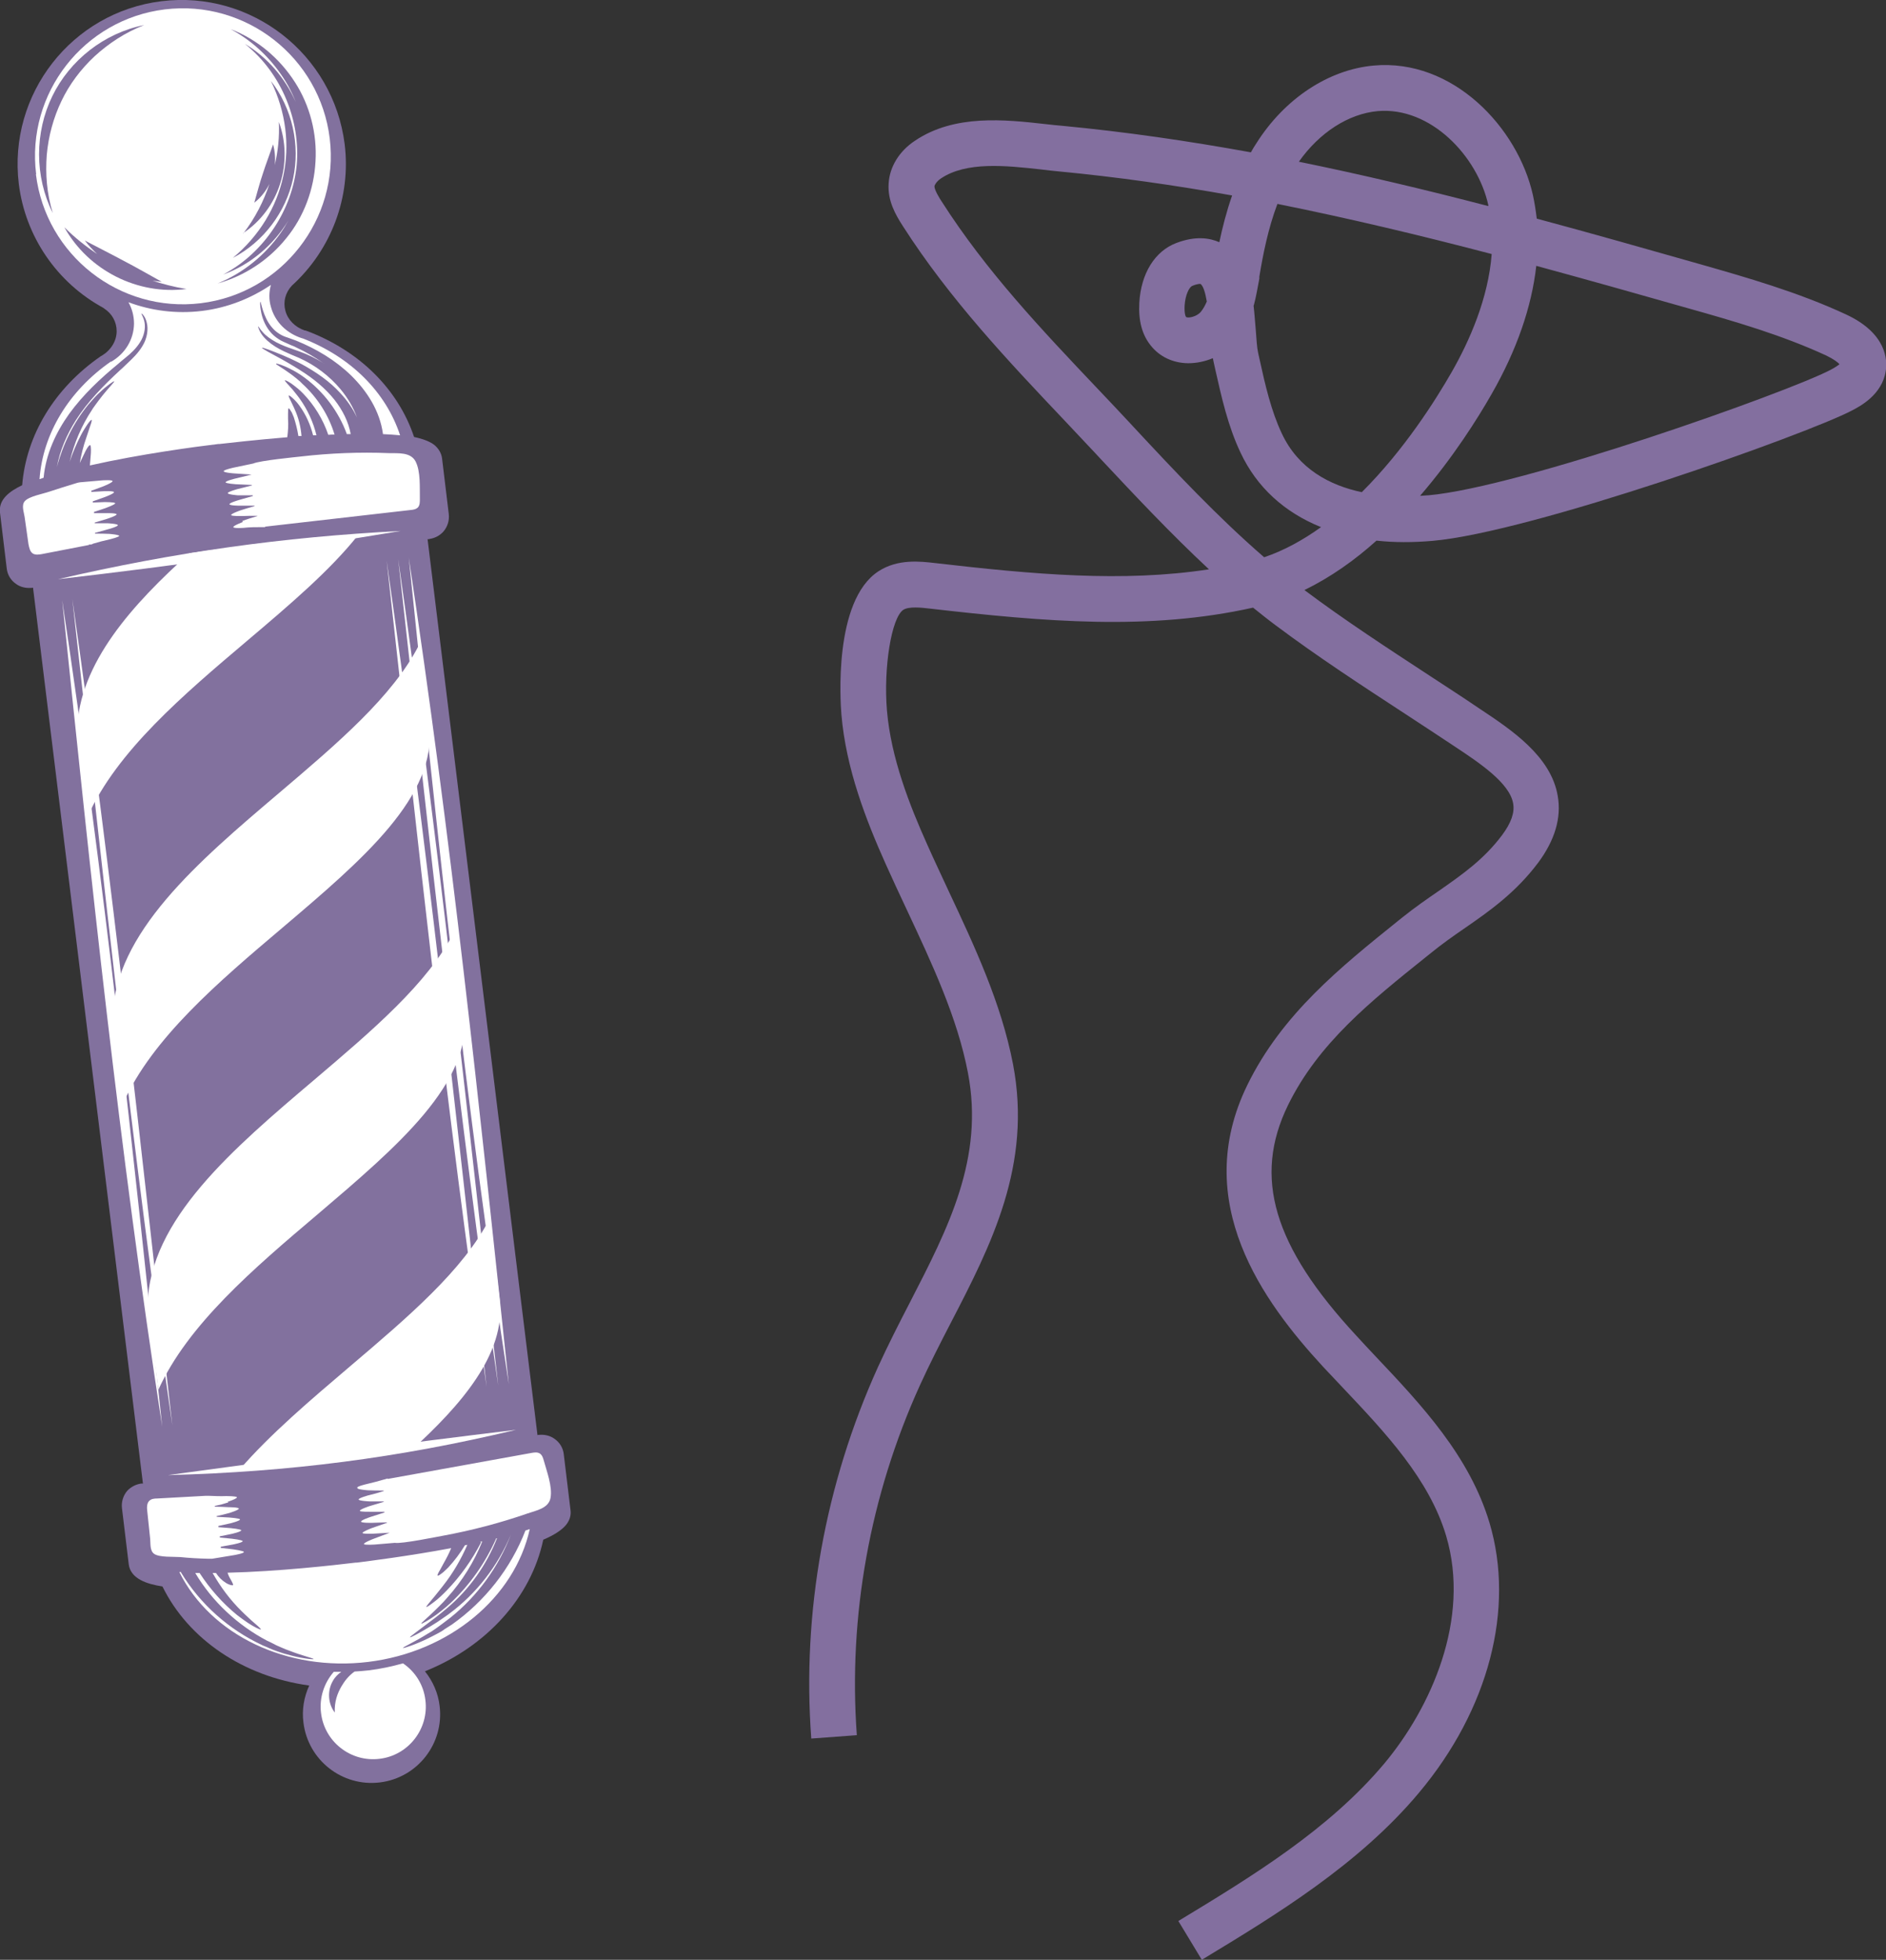 <?xml version="1.0" encoding="UTF-8"?><svg id="Layer_2" xmlns="http://www.w3.org/2000/svg" viewBox="0 0 78.25 81.31"><rect x="0" y="0" width="78.25" height="81.31" fill="#333333" stroke="none"/><defs><style>.cls-1{fill:#fff;}.cls-2{fill:#9acd77;}.cls-3{fill:#82719e;}.cls-4{fill:#836f9f;}</style></defs><g id="Layer_1-2"><path class="cls-4" d="m53.89,6.71c2.6.53,5.21,1.15,7.86,1.84,0-.01,0-.03,0-.04-.45-2.04-2.4-4.09-4.59-3.9-1.21.11-2.42.89-3.27,2.1m-4.08,5.07s-.1-.02-.34.08c-.13.05-.29.37-.32.81-.02.37.05.47.06.48.07.06.43,0,.61-.21.1-.12.18-.27.25-.43-.06-.35-.14-.64-.26-.73m13.93-.75c-.19,1.7-.81,3.5-1.86,5.33-.57,1-1.59,2.62-2.96,4.21.12,0,.23-.02.34-.02,3.85-.34,14.9-4.27,16.68-5.2.21-.11.32-.19.38-.24-.07-.08-.24-.21-.55-.36-1.84-.85-3.81-1.42-5.73-1.96-2.14-.61-4.24-1.2-6.3-1.76m-11.73,1.64c.04.34.06.68.09,1,.03.39.05.75.1.97l.06.27c.23,1.05.48,2.14.92,3.07.69,1.48,2,2.16,3.32,2.44,1.76-1.75,3.07-3.83,3.74-5,.73-1.28,1.51-3.04,1.65-4.88-3.01-.79-5.96-1.49-8.89-2.08-.39,1.03-.6,2.11-.75,3.02v.08c-.07.36-.13.74-.23,1.11m-.9-4.56c-2.4-.43-4.79-.77-7.21-1-.23-.02-.47-.05-.72-.08-1.45-.16-3.1-.34-4.16.38-.16.11-.25.25-.26.32,0,.15.2.48.3.63,1.84,2.88,4.11,5.28,6.52,7.82.43.45.86.91,1.29,1.37l.12.13c1.74,1.87,3.53,3.78,5.45,5.44.83-.28,1.62-.72,2.36-1.25-1.52-.61-2.67-1.66-3.34-3.09-.53-1.12-.79-2.31-1.05-3.46l-.06-.27c-.01-.06-.03-.13-.04-.19-.33.14-.68.21-1.03.21-.63-.01-1.18-.27-1.55-.74-.36-.45-.51-1.03-.47-1.77.07-1.21.64-2.14,1.54-2.48.79-.3,1.38-.21,1.78-.03.13-.62.3-1.28.53-1.94m-1.25,73.21l-.98-1.62c3.07-1.86,6.24-3.79,8.55-6.54,1.91-2.29,3.59-5.97,2.56-9.44-.7-2.35-2.52-4.28-4.29-6.15-.27-.29-.55-.58-.82-.87-2.48-2.69-5.51-6.82-3.14-11.68,1.44-2.95,3.89-4.91,6.25-6.81l.2-.16c.5-.4.99-.74,1.47-1.07,1.02-.71,1.9-1.33,2.65-2.33.38-.51.53-.94.46-1.32-.15-.85-1.4-1.68-2.41-2.35l-.06-.04c-.66-.44-1.32-.87-1.99-1.31-1.79-1.17-3.65-2.38-5.41-3.7-.31-.23-.62-.48-.92-.72-4.3.96-8.62.59-13.41.04-.34-.04-.86-.1-1.1.05-.49.32-.83,2.39-.68,4.18.17,1.98.94,3.93,1.68,5.58.28.63.59,1.28.88,1.91,1.07,2.28,2.18,4.64,2.67,7.18.8,4.18-.91,7.51-2.58,10.73-.44.85-.89,1.73-1.29,2.61-2.07,4.57-2.97,9.58-2.61,14.5l-1.89.14c-.39-5.23.57-10.56,2.77-15.42.42-.92.88-1.82,1.33-2.69,1.58-3.07,3.08-5.97,2.4-9.51-.44-2.3-1.5-4.55-2.52-6.73-.3-.64-.61-1.3-.9-1.95-.8-1.79-1.64-3.93-1.83-6.19-.04-.48-.34-4.72,1.54-5.94.8-.52,1.73-.41,2.34-.34,4.07.47,7.79.81,11.37.26-1.59-1.48-3.09-3.08-4.56-4.65l-.12-.13c-.43-.46-.86-.91-1.28-1.36-2.36-2.49-4.8-5.07-6.74-8.1-.31-.48-.64-1.06-.59-1.77.04-.69.44-1.34,1.09-1.77,1.64-1.11,3.74-.88,5.43-.69.24.03.47.05.69.07,2.63.25,5.23.63,7.82,1.1.07-.13.15-.26.23-.38,1.17-1.85,2.99-3.05,4.86-3.22,3.28-.3,5.98,2.56,6.61,5.37.07.32.12.65.16.98,2.23.6,4.49,1.24,6.81,1.9,1.89.54,4.03,1.15,6.01,2.07,1.71.79,1.73,1.91,1.66,2.35-.15.99-1.07,1.47-1.42,1.65-1.9.99-13.26,5.04-17.39,5.4-.82.07-1.59.07-2.32-.01-.9.81-1.9,1.52-2.99,2.05,1.68,1.26,3.48,2.43,5.22,3.57.67.44,1.34.87,2,1.32l.06.04c1.31.87,2.95,1.96,3.23,3.61.16.91-.12,1.84-.81,2.77-.93,1.24-2.02,2.01-3.08,2.74-.45.31-.92.64-1.36,1l-.2.16c-2.31,1.85-4.48,3.59-5.74,6.16-1.46,2.99-.61,5.85,2.83,9.56.26.29.53.57.8.86,1.92,2.03,3.9,4.14,4.73,6.91,1.06,3.56-.03,7.74-2.92,11.19-2.5,2.99-5.96,5.09-9.02,6.94"/><path class="cls-3" d="m17.82,22.36h0c.22-.03.43-.14.58-.31.17-.2.25-.46.22-.72l-.28-2.32c-.03-.21-.14-.4-.32-.55-.18-.14-.46-.25-.84-.33-.66-1.98-2.27-3.58-4.45-4.4,0,0-.06-.02-.06-.02-.01,0-.02,0-.03,0-.4-.14-.7-.44-.8-.82-.1-.37,0-.75.27-1.04,1.64-1.49,2.46-3.68,2.19-5.87C13.83,2.25,10.43-.41,6.7.05S.33,3.91.78,7.63c.27,2.18,1.58,4.1,3.52,5.15,0,0,.01.01.02.02.33.21.52.56.52.94,0,.41-.24.79-.62,1.02-.01,0-.02.01-.04.02-1.91,1.32-3.09,3.26-3.26,5.35-.5.24-.99.58-.92,1.14l.28,2.32c.03.26.17.49.39.64.18.13.41.18.63.16.02,0,.05,0,.07-.01l4.56,37.17s-.05,0-.07,0c-.22.03-.43.14-.58.3-.17.2-.25.46-.22.72l.28,2.32c.07.61.75.83,1.4.93,1.08,2.2,3.37,3.74,6.09,4.11-.22.48-.31,1.01-.24,1.54.19,1.56,1.61,2.67,3.17,2.48,1.56-.19,2.67-1.61,2.48-3.17-.06-.53-.28-1.03-.61-1.44,2.55-1.02,4.4-3.06,4.91-5.46.47-.2.78-.41.95-.62.15-.19.21-.4.18-.61l-.28-2.32c-.03-.26-.17-.49-.39-.64-.18-.13-.41-.18-.63-.16-.02,0-.05,0-.07.01l-4.56-37.17s.05,0,.07,0"/><path class="cls-1" d="m6.13,54.12c.06-3.51,3.55-6.47,6.92-9.33,2.4-2.04,4.71-4,5.8-6.14l.41,3.34c.36,2.92-2.77,5.57-6.07,8.38-2.67,2.26-5.4,4.59-6.62,7.29l-.44-3.55Z"/><path class="cls-1" d="m14.24,60.55c.95-.12,1.9-.25,2.85-.4,1.98-1.81,3.92-3.97,3.64-6.25l-.41-3.35c-1.09,2.14-3.4,4.1-5.8,6.14-1.62,1.38-3.29,2.79-4.58,4.28,1.44-.11,2.89-.25,4.31-.42h0Z"/><path class="cls-1" d="m3.64,33.87c1.21-2.7,3.95-5.03,6.62-7.29,1.76-1.49,3.44-2.92,4.59-4.37-1.79.13-3.57.31-5.32.52-.56.07-1.12.14-1.67.22-2.3,2.07-4.61,4.56-4.66,7.38l.44,3.55Z"/><path class="cls-1" d="m5.11,45.77c1.21-2.7,3.95-5.03,6.62-7.29,3.31-2.81,6.43-5.46,6.07-8.38l-.41-3.35c-1.09,2.14-3.4,4.1-5.8,6.14-3.37,2.86-6.85,5.82-6.92,9.33l.44,3.55Z"/><path class="cls-1" d="m4.61,15.01c.59-.34.94-.93.95-1.58,0-.32-.08-.62-.23-.89.94.35,1.98.49,3.05.36,1.06-.13,2.03-.52,2.86-1.08-.08.29-.09.61,0,.91.17.63.66,1.11,1.31,1.31h.01c1.99.77,3.45,2.22,4.04,4.02-.23-.02-.47-.04-.74-.05h.03c-.13-.97-.67-1.79-1.32-2.43-.66-.64-1.45-1.11-2.29-1.45,0,0-.14-.05-.36-.13-.21-.06-.46-.2-.64-.42-.19-.22-.3-.49-.37-.7-.07-.21-.09-.36-.11-.36-.01,0-.02.16.03.4.04.24.15.56.36.82.1.13.23.24.37.33.13.09.28.14.38.19.11.05.2.09.26.11.06.03.1.05.1.05.39.18.76.4,1.11.64.01.01.03.02.05.03-.33-.21-.68-.38-1.04-.51,0,0-.12-.04-.31-.11-.18-.06-.42-.15-.65-.27-.22-.12-.43-.27-.55-.41-.13-.14-.19-.26-.2-.25-.01,0,.02.14.14.32.12.18.33.37.57.52.24.15.5.26.68.34.19.08.31.13.31.13.67.3,1.26.75,1.72,1.3.29.35.53.75.68,1.17-.17-.37-.41-.71-.68-1-.46-.51-1.03-.89-1.61-1.21,0,0-.4-.21-.81-.38-.41-.17-.83-.33-.84-.3-.01.03.4.25.81.47.2.11.4.23.55.32.15.09.24.15.24.15.54.34,1.03.74,1.41,1.22.33.42.58.91.67,1.42-.05,0-.11,0-.16,0-.34-.94-.97-1.76-1.75-2.34,0,0-.07-.05-.17-.12-.11-.07-.25-.16-.4-.23-.3-.16-.61-.26-.62-.23-.01.03.29.19.56.39.07.05.14.1.2.15.06.05.12.09.17.14.05.04.09.07.11.1.03.02.04.04.04.04.64.58,1.11,1.32,1.35,2.12-.09,0-.17,0-.26.01-.22-.65-.58-1.23-1.04-1.71,0,0-.16-.17-.35-.31-.18-.15-.39-.26-.41-.24-.02.02.15.19.31.37.15.18.29.37.29.37.34.47.58,1,.71,1.54-.05,0-.09,0-.14,0-.11-.44-.3-.86-.56-1.22,0,0-.09-.13-.2-.24-.11-.11-.23-.21-.25-.19-.02.02.05.16.12.3.07.14.13.28.13.28.16.35.25.73.28,1.1h-.13c-.04-.26-.11-.53-.19-.78,0,0-.04-.1-.08-.19-.05-.09-.11-.18-.13-.18-.03,0-.03.12-.03.23v.21c.02.26,0,.51-.03.76-1.33.11-2.45.24-2.81.28-.02,0-.03,0-.05,0-.93.11-3.25.42-5.33.89l.04-.5s.02-.33-.03-.34c-.06-.02-.2.26-.2.26l-.23.48c.06-.35.15-.71.27-1.05,0,0,.06-.18.12-.36.06-.18.13-.36.1-.38-.03-.01-.14.13-.24.29-.1.15-.19.32-.19.32-.19.36-.35.74-.48,1.13.18-.76.49-1.5.93-2.16,0,0,.01-.02.03-.05.02-.03.06-.08.1-.14.08-.11.19-.26.31-.41.23-.29.5-.56.48-.58-.02-.02-.32.19-.58.44-.14.12-.26.26-.35.36-.09.1-.15.17-.15.17-.61.75-1.05,1.64-1.3,2.59.12-.68.41-1.35.79-1.95.49-.77,1.15-1.44,1.83-2.07,0,0,.13-.11.31-.29.19-.18.45-.42.63-.73.19-.31.24-.69.17-.95-.06-.27-.21-.39-.22-.38-.02.01.09.14.13.38.04.23-.02.55-.19.81-.16.26-.4.48-.59.63-.19.15-.31.26-.31.26-.74.61-1.46,1.28-2.04,2.08-.55.77-.97,1.67-1.06,2.65-.06.02-.11.04-.17.06.14-1.89,1.21-3.66,2.96-4.88"/><path class="cls-1" d="m1.5,7.23C1.08,3.87,3.48.8,6.84.39c3.36-.41,6.43,1.99,6.84,5.35.41,3.36-1.99,6.43-5.35,6.84-3.36.41-6.43-1.99-6.84-5.35"/><polygon class="cls-2" points="11.91 11.3 11.91 11.3 11.91 11.3 11.91 11.3"/><path class="cls-1" d="m15.75,72.97c-1.2.15-2.29-.71-2.43-1.9-.08-.62.12-1.24.53-1.71.1,0,.21,0,.31,0-.14.1-.27.23-.35.38-.24.41-.2.95.08,1.31-.02-.45.11-.8.28-1.09.13-.22.29-.43.54-.61.2-.01.39-.03.59-.05.49-.06.96-.16,1.42-.29.52.35.86.91.93,1.53.15,1.19-.71,2.29-1.9,2.43"/><path class="cls-1" d="m7.51,65.24c.8,1.32,1.99,2.37,3.36,3.01,0,0,.03.02.09.04.06.02.14.06.23.1.1.04.21.09.34.13.12.04.26.09.39.12.54.16,1.09.22,1.09.19,0-.03-.51-.15-.99-.34-.12-.04-.24-.09-.35-.14-.11-.05-.22-.09-.3-.14-.17-.09-.29-.14-.29-.14-1.23-.65-2.28-1.63-2.98-2.81.06,0,.12,0,.18,0,.43.66.95,1.25,1.55,1.74,0,0,.23.18.47.34.24.16.51.29.52.26.02-.03-.2-.2-.4-.38-.2-.18-.39-.37-.39-.37-.48-.47-.88-1.01-1.21-1.59.05,0,.09,0,.14,0,.11.17.25.31.41.41,0,0,.06.04.14.07s.15.04.16.02-.02-.08-.05-.14c-.03-.06-.06-.11-.06-.11-.05-.08-.09-.17-.12-.26,2.11-.05,4.4-.31,5.32-.42.01,0,.03,0,.05,0,.46-.06,2.15-.27,3.91-.6-.09.22-.2.43-.32.64l-.13.24c-.07.12-.14.24-.11.26.02.02.13-.06.24-.15.1-.09.2-.19.2-.19.26-.28.49-.59.69-.92.03,0,.07-.01.1-.02-.26.6-.59,1.17-1,1.69,0,0-.17.22-.35.44-.18.22-.37.43-.35.45.02.02.24-.14.45-.31.21-.18.4-.38.4-.38.56-.58,1.04-1.25,1.42-1.99l-.04-.02s.06-.01.09-.02c-.34.85-.83,1.64-1.45,2.33,0,0-.06.07-.16.18-.1.1-.23.24-.37.37-.27.27-.57.51-.55.53.02.02.34-.16.64-.38.3-.22.57-.47.57-.47.8-.75,1.45-1.67,1.9-2.69.01,0,.02,0,.03,0-.43,1.1-1.14,2.11-2.06,2.89,0,0-.37.32-.77.61-.39.3-.8.59-.78.61.02.02.43-.2.84-.45.2-.12.4-.25.55-.36.15-.1.24-.17.24-.17,1.12-.83,2.02-1.98,2.56-3.29,0,0,0,0,0,0-.51,1.34-1.38,2.55-2.52,3.46,0,0-.03.02-.08.06-.05.04-.12.09-.21.16-.09.07-.19.14-.3.22-.11.08-.23.16-.36.23-.49.31-1.02.55-1.01.58,0,.03.55-.15,1.05-.4.13-.06.25-.13.37-.19s.22-.12.31-.19l.3-.19c1.36-.96,2.44-2.32,3.05-3.9.06-.02.12-.04.18-.06-.63,2.85-3.34,5.1-6.7,5.51-3.36.41-6.54-1.11-7.84-3.73.03,0,.05,0,.08,0"/><polyline class="cls-1" points="8.44 67.15 8.43 67.15 8.44 67.15"/><polyline class="cls-1" points="7.51 66.04 7.51 66.04 7.51 66.04"/><polyline class="cls-1" points="9.58 68.06 9.58 68.06 9.58 68.06"/><polyline class="cls-1" points="20.56 66.71 20.56 66.71 20.56 66.71"/><polyline class="cls-1" points="22.08 64.24 22.08 64.25 22.08 64.24"/><polyline class="cls-1" points="21.46 65.55 21.45 65.55 21.46 65.55"/><path class="cls-1" d="m22.33,63.31s0,0,0,0c0,0,0,0,0,0Z"/><polyline class="cls-1" points="1.84 17.79 1.84 17.79 1.84 17.79"/><path class="cls-1" d="m2.41,24.03c4.83-1.12,9.32-1.75,14.21-2-4.88.81-9.3,1.43-14.21,2"/><path class="cls-1" d="m21.41,59.32c-4.88,1.17-9.42,1.75-14.44,1.88,4.99-.68,9.5-1.28,14.44-1.88"/><path class="cls-1" d="m16.96,23.14c1.78,11.79,2.91,22.58,4.15,34.29-1.81-11.75-2.93-22.48-4.15-34.29"/><path class="cls-1" d="m20.67,57.48c-1.71-11.76-2.83-22.49-4.15-34.29,1.69,11.8,2.82,22.59,4.15,34.29"/><path class="cls-1" d="m7.15,59.14c-1.71-11.76-2.83-22.49-4.15-34.29,1.69,11.8,2.82,22.59,4.15,34.29"/><path class="cls-1" d="m20.19,57.54c-1.71-11.76-2.83-22.49-4.15-34.29,1.69,11.8,2.82,22.59,4.15,34.29"/><path class="cls-1" d="m6.73,59.19c-1.81-11.75-2.93-22.48-4.15-34.29,1.78,11.79,2.91,22.58,4.15,34.29"/><path class="cls-1" d="m4.96,22.22c0,.06-.42.16-.42.16-.23.05-.46.11-.69.18-.02.02-.05.03-.08.03h-.08s0,.02,0,.02l-1.96.38c-.12.02-.25.04-.36-.02-.13-.08-.16-.25-.19-.4-.05-.38-.11-.76-.16-1.13-.03-.2-.14-.48.01-.65.18-.2.75-.3,1.01-.39.37-.12.74-.24,1.11-.35.05-.02.11-.03.17-.04h0s.92-.08.92-.08c0,0,.42-.03.43.03.01.06-.39.22-.39.22l-.49.18s0,.03,0,.05l.51-.03s.42-.02.43.04c.01.06-.4.21-.4.21l-.48.17s0,.03,0,.05l.5-.02s.42,0,.43.05-.4.2-.4.2l-.48.16s0,.03,0,.05h.51s.42-.01.43.05c0,.06-.41.19-.41.19l-.5.15s0,.02,0,.03c.18,0,.36,0,.54,0,0,0,.42.02.42.08,0,.06-.41.17-.41.17-.18.05-.36.1-.54.15v.03c.2,0,.39,0,.59.01,0,0,.42.03.42.09"/><path class="cls-1" d="m9.48,62.33c-.18.06-.37.11-.57.15,0,0,0,.02,0,.03.18,0,.37.01.56.02,0,0,.43,0,.44.06,0,.06-.39.18-.39.18-.17.05-.35.09-.53.13,0,0,0,.02,0,.03l.53.03s.43.03.44.08c0,.06-.4.16-.4.16l-.5.11s0,.03,0,.05l.51.04s.43.04.44.09c0,.06-.4.15-.4.15l-.49.1s0,.03,0,.05l.51.05s.43.05.44.1c0,.06-.41.14-.41.14l-.5.09s0,.03,0,.05l.52.06s.43.06.44.11c0,.06-.41.13-.41.13l-.91.15h0c-.06,0-.12,0-.17,0-.39-.01-.77-.03-1.16-.07-.27-.02-.85.02-1.07-.13-.19-.13-.15-.43-.17-.63-.04-.38-.08-.76-.12-1.14-.02-.15-.02-.33.08-.43.09-.09.22-.1.34-.1l1.99-.11h.08s.06,0,.08,0c.23.01.47.02.71.01,0,0,.43,0,.44.05.01.06-.39.19-.39.19"/><path class="cls-1" d="m14.82,61.72c0-.06.4-.15.4-.15.25-.06.49-.12.72-.19h0s0,0,.01,0c.04-.01.09-.03.13-.04v.02c1.99-.36,3.98-.72,5.97-1.08.11-.02.24-.04.34.02.1.06.14.18.17.29.12.44.37,1.09.28,1.56-.08.43-.6.52-.95.64-1.15.4-2.34.71-3.54.93-.18.03-1.68.34-1.97.29l-.83.07s-.44.03-.45-.02c-.01-.06.38-.21.38-.21l.69-.26-.68.04s-.44.02-.45-.03.38-.2.38-.2l.63-.22v-.02s-.62.02-.62.02c0,0-.44.01-.45-.05s.38-.19.38-.19l.59-.19s0-.02,0-.03h-.58s-.44.01-.44-.04c0-.06.39-.19.39-.19l.6-.18s0-.01,0-.02c-.2,0-.4,0-.6,0,0,0-.44-.02-.44-.08,0-.06.4-.17.4-.17.22-.05.43-.11.64-.18,0,0,0-.01,0-.02-.22,0-.44,0-.65-.01,0,0-.44-.03-.44-.09"/><path class="cls-1" d="m17.35,70.93c-.04.26-.13.52-.27.75-.14.23-.33.43-.55.59-.43.31-.99.45-1.52.37-.27-.05-.52-.15-.73-.32-.21-.16-.37-.39-.42-.65.11.23.31.39.52.5.21.1.44.15.67.16.14,0,.29-.01.43-.04-.25,0-.49-.06-.7-.18.32.02.6-.04.85-.14.25-.1.47-.24.65-.42.18-.18.32-.39.43-.64.1-.25.17-.53.16-.85.14.27.19.59.14.9.01-.03.02-.07.03-.1.12-.44.12-.94-.08-1.41.32.41.46.96.38,1.48"/><path class="cls-1" d="m15.36,71.86c.3-.22.49-.45.68-.68.19-.23.37-.46.54-.79.12.36.02.78-.22,1.06-.24.29-.63.46-1,.41"/><path class="cls-1" d="m10.06,21.61c.2-.07.41-.14.62-.2,0,0,0,0,0-.01-.22,0-.44,0-.66.01,0,0-.41.01-.43-.04-.01-.06.4-.2.4-.2.19-.06.38-.12.57-.17,0,0,0-.01,0-.02h-.62s-.41,0-.42-.06.41-.18.41-.18l.56-.16s0-.02,0-.03h-.62s-.41-.03-.42-.09c0-.06.41-.17.41-.17l.59-.15s0-.01,0-.02l-.67-.03s-.42-.03-.42-.08c0-.06.42-.16.42-.16l.66-.16-.74-.05s-.42-.03-.42-.09c0-.06.42-.15.42-.15l.81-.17c.26-.12,1.79-.27,1.97-.29,1.21-.14,2.44-.19,3.66-.14.38.01.89-.05,1.1.34.22.42.17,1.11.18,1.57,0,.11,0,.24-.07.33-.08.09-.2.11-.32.12-2.01.23-4.02.46-6.03.69v.02s-.09,0-.14,0c0,0,0,0-.01,0h0c-.24,0-.49,0-.74.03,0,0-.41.03-.43-.03-.01-.06.39-.21.39-.21"/><path class="cls-3" d="m11.64,9.67c.12-.17.23-.35.33-.53-.62,1.02-1.57,1.84-2.71,2.25.89-.47,1.6-1.16,2.12-1.95.52-.79.84-1.68.93-2.59.08-.91-.07-1.85-.43-2.72-.36-.87-.93-1.68-1.72-2.31.94.56,1.67,1.42,2.11,2.41-.09-.23-.2-.46-.32-.68-.54-.95-1.35-1.79-2.38-2.34,1.1.42,2.03,1.21,2.66,2.19.63.97.93,2.15.86,3.3-.06,1.15-.48,2.29-1.21,3.18-.72.9-1.73,1.57-2.85,1.88,1.08-.44,1.98-1.19,2.61-2.09"/><path class="cls-3" d="m1.94,6.43c-.06.79,0,1.6.25,2.41-.76-1.52-.75-3.35-.02-4.85.73-1.5,2.16-2.62,3.81-2.95-.79.31-1.47.76-2.05,1.29-.58.54-1.05,1.17-1.38,1.86-.33.69-.54,1.45-.61,2.24"/><path class="cls-3" d="m9.66,10.7c2.21-1.84,2.84-4.75,1.58-7.34.89,1.14,1.22,2.66.92,4.05-.3,1.39-1.23,2.63-2.5,3.29"/><path class="cls-3" d="m10.09,9.69c.51-.66.85-1.35,1.09-2.06-.15.3-.36.57-.63.78.13-.45.23-.84.36-1.22.12-.38.27-.76.42-1.2.08.29.1.58.07.86.13-.56.2-1.15.17-1.79.31.83.31,1.75.05,2.57-.26.82-.8,1.56-1.53,2.04"/><path class="cls-3" d="m6.28,11.63c.46.15.95.28,1.46.36-2.03.26-4.07-.77-5.07-2.56.43.43.89.79,1.36,1.11-.18-.17-.36-.36-.51-.56.57.3,1.09.56,1.61.84.52.27,1.02.56,1.58.87-.14-.01-.28-.03-.42-.05"/></g></svg>